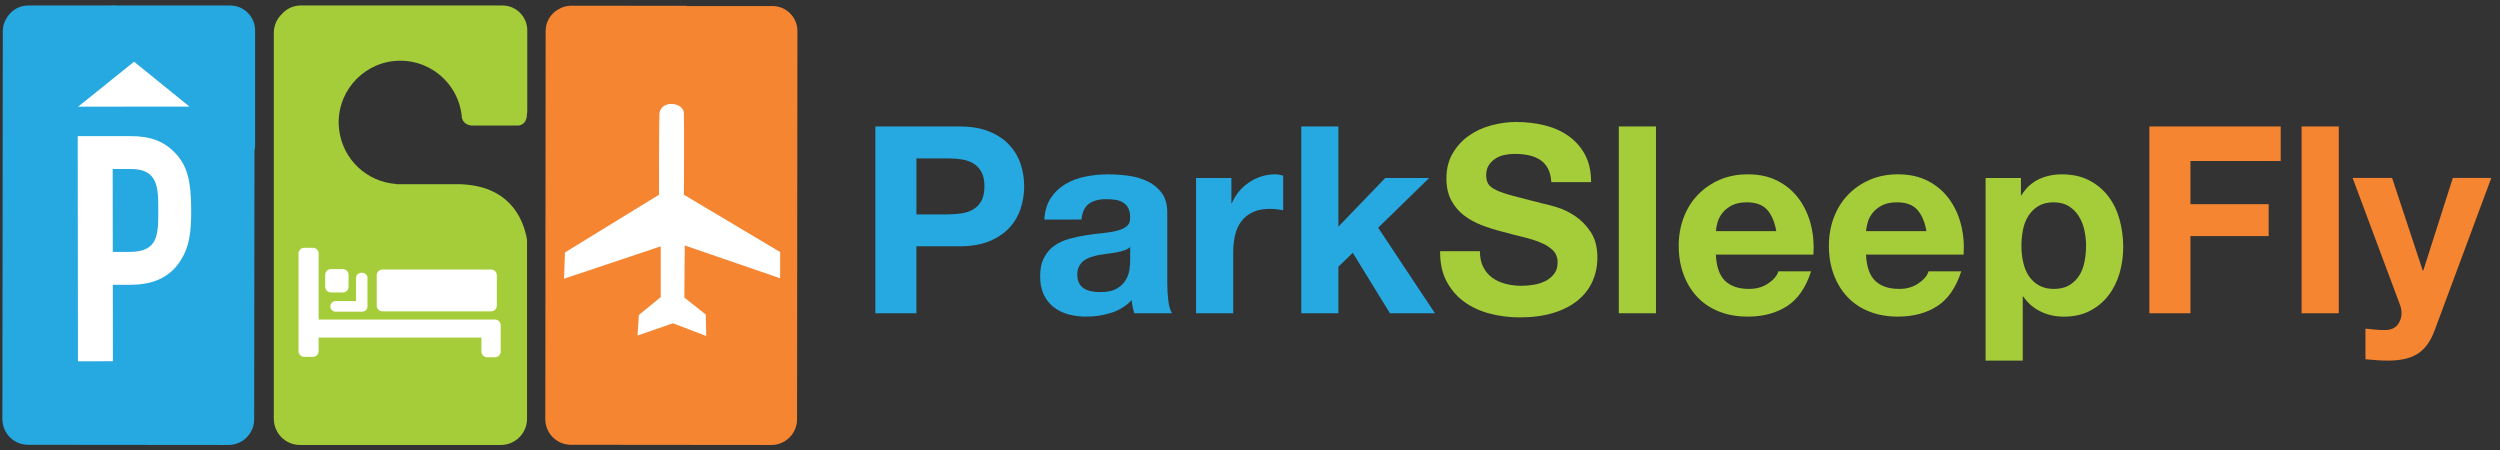 <?xml version="1.0" encoding="UTF-8"?>
<svg width="222px" height="40px" viewBox="0 0 222 40" version="1.1" xmlns="http://www.w3.org/2000/svg" xmlns:xlink="http://www.w3.org/1999/xlink">
    <rect x="0" y="0" width="222" height="40" fill="#333333" stroke="none"/>
    <!-- Generator: Sketch 48.1 (47250) - http://www.bohemiancoding.com/sketch -->
    <title>Updated logo@3x</title>
    <desc>Created with Sketch.</desc>
    <defs>
        <linearGradient x1="-27.54%" y1="-27.3%" x2="333.36%" y2="333.6%" id="linearGradient-1">
            <stop stop-color="#DEE9F7" offset="0%"></stop>
            <stop stop-color="#6DACDE" offset="100%"></stop>
        </linearGradient>
    </defs>
    <g id="Search-Results---Alternate-Map-Pins-+-Hover-Over" stroke="none" stroke-width="1" fill="none" fill-rule="evenodd" transform="translate(-20, -10)">
        <g id="Left-Side" fill-rule="nonzero">
            <g id="Navbar">
                <g id="Updated-logo" transform="translate(20, 10)">
                    <path d="M68.593,0.536 L60.986,0.536 C60.969,0.531 60.956,0.522 60.938,0.518 L50.744,0.506 C50.411,0.506 50.096,0.581 49.81,0.709 C49.751,0.734 49.697,0.771 49.641,0.801 C49.583,0.833 49.521,0.858 49.466,0.896 C48.858,1.292 48.453,1.974 48.453,2.753 L48.429,30.678 L48.422,37.212 C48.42,38.472 49.44,39.495 50.701,39.497 L68.495,39.514 C69.754,39.515 70.778,38.492 70.779,37.237 L70.811,2.755 C70.811,1.528 69.817,0.536 68.593,0.536 Z" id="Shape" fill="#F58531"></path>
                    <path d="M20.436,0.487 L2.515,0.487 C1.748,0.487 1.072,0.877 0.673,1.471 C0.409,1.843 0.25,2.294 0.249,2.785 L0.212,37.213 C0.211,38.473 1.231,39.497 2.492,39.497 L20.287,39.514 C21.546,39.515 22.569,38.491 22.57,37.238 L22.597,13.402 C22.632,13.244 22.654,13.082 22.654,12.912 L22.654,2.706 C22.654,1.48 21.661,0.487 20.436,0.487 Z M9.799,0.48 L10.393,0.48 C10.151,0.453 9.957,0.458 9.799,0.48 Z" id="Shape" fill="#26A9E0"></path>
                    <path d="M46.814,9.573 C46.816,9.548 46.818,9.522 46.822,9.497 L46.822,2.599 C46.765,1.424 45.803,0.487 44.614,0.487 L26.693,0.487 C26.045,0.487 25.466,0.771 25.061,1.216 C24.604,1.641 24.315,2.242 24.315,2.915 L24.315,37.185 C24.315,38.472 25.358,39.514 26.644,39.514 L44.472,39.514 C45.758,39.514 46.801,38.472 46.801,37.185 L46.801,21.285 C46.463,19.363 45.208,16.453 40.737,16.355 L35.592,16.355 C35.581,16.355 35.569,16.357 35.558,16.357 C35.546,16.357 35.536,16.355 35.523,16.355 L35.197,16.355 L35.197,16.338 C32.584,16.168 30.474,14.17 30.128,11.609 C30.096,11.367 30.073,11.123 30.073,10.873 C30.073,7.844 32.528,5.39 35.557,5.39 C36.376,5.39 37.149,5.574 37.846,5.896 C39.433,6.628 40.608,8.096 40.938,9.865 C40.977,10.076 41.008,10.29 41.023,10.509 C41.178,10.966 41.55,11.111 41.851,11.148 L42.227,11.148 C42.263,11.143 42.284,11.139 42.284,11.139 L42.299,11.148 L46.075,11.148 C46.413,11.076 46.794,10.838 46.794,10.13 C46.794,10.112 46.799,10.101 46.8,10.083 L46.8,9.991 C46.808,9.995 46.813,10 46.821,10.005 L46.821,9.582 L46.814,9.573 Z" id="Shape" fill="#A5CD39"></path>
                    <polygon id="Shape" fill="url(#linearGradient-1)" points="0 10.406 0 10.401 0 10.402"></polygon>
                    <path d="M11.905,5.481 L6.935,9.473 L16.823,9.463 L11.905,5.481 Z M15.573,13.603 C14.507,12.479 13.26,12.084 11.556,12.087 L6.901,12.091 L6.922,32.079 L10.025,32.077 L10.018,25.291 L11.6,25.289 C13.882,25.283 15.251,24.433 16.101,23.033 C16.83,21.843 16.981,20.567 16.978,18.678 C16.975,16.097 16.638,14.728 15.573,13.603 Z M11.506,22.37 L10.015,22.372 L10.007,15.009 L11.619,15.008 C14.053,15.004 14.055,16.677 14.057,18.716 C14.059,20.876 14.031,22.367 11.506,22.37 Z" id="Shape" fill="#FFFFFF"></path>
                    <path d="M33.96,27.648 L43.61,27.648 C43.89,27.648 44.118,27.422 44.118,27.141 L44.118,24.442 C44.118,24.162 43.891,23.934 43.61,23.934 L33.96,23.934 C33.68,23.934 33.453,24.162 33.453,24.442 L33.453,27.14 C33.453,27.42 33.68,27.648 33.96,27.648 Z M29.335,27.208 C29.335,27.468 29.546,27.678 29.808,27.678 L32.047,27.678 C32.06,27.678 32.071,27.676 32.083,27.676 C32.095,27.676 32.108,27.678 32.121,27.678 C32.402,27.678 32.631,27.478 32.631,27.224 L32.631,24.673 C32.631,24.421 32.402,24.218 32.121,24.218 C31.839,24.218 31.611,24.421 31.611,24.673 L31.611,26.733 L29.808,26.733 C29.547,26.736 29.335,26.947 29.335,27.208 Z M29.385,25.971 L30.445,25.971 C30.725,25.971 30.953,25.744 30.953,25.462 L30.953,24.403 C30.953,24.121 30.725,23.895 30.445,23.895 L29.385,23.895 C29.105,23.895 28.878,24.121 28.878,24.403 L28.878,25.462 C28.877,25.744 29.105,25.971 29.385,25.971 Z M43.954,28.375 L28.333,28.375 C28.319,28.375 28.307,28.377 28.295,28.378 L28.295,22.512 C28.295,22.23 28.067,22.003 27.786,22.003 L27.018,22.003 C26.738,22.003 26.51,22.23 26.51,22.512 L26.51,31.181 C26.51,31.461 26.737,31.688 27.018,31.688 L27.786,31.688 C28.067,31.688 28.295,31.461 28.295,31.181 L28.295,29.973 C28.307,29.974 28.32,29.977 28.333,29.977 L42.751,29.977 L42.751,31.217 C42.751,31.497 42.978,31.725 43.258,31.725 L43.953,31.725 C44.234,31.725 44.462,31.497 44.462,31.217 L44.462,28.883 C44.462,28.602 44.235,28.375 43.954,28.375 Z" id="Shape" fill="#FFFFFF"></path>
                    <path d="M58.517,17.293 L50.167,22.418 L50.09,24.749 L58.673,21.875 L58.673,26.38 L56.731,27.972 L56.614,29.795 L59.76,28.707 L62.712,29.836 L62.672,27.933 L60.769,26.418 L60.807,21.797 L69.274,24.709 L69.274,22.38 L60.73,17.293 C60.73,17.293 60.768,11.013 60.73,10.043 C60.692,9.071 58.71,8.838 58.555,10.081 C58.517,11.597 58.517,17.293 58.517,17.293 Z" id="Shape" fill="#FFFFFF"></path>
                    <g id="Group" transform="translate(77.5, 10.833)" fill="#26A9E0">
                        <path d="M7.711,0.397 C8.748,0.397 9.631,0.548 10.359,0.85 C11.087,1.151 11.679,1.551 12.136,2.047 C12.592,2.543 12.926,3.107 13.135,3.743 C13.344,4.378 13.448,5.037 13.448,5.717 C13.448,6.384 13.344,7.037 13.135,7.679 C12.926,8.321 12.592,8.892 12.136,9.387 C11.679,9.883 11.087,10.28 10.359,10.585 C9.631,10.886 8.748,11.037 7.711,11.037 L3.877,11.037 L3.877,16.985 L0.23,16.985 L0.23,0.397 L7.711,0.397 Z M6.713,8.202 C7.131,8.202 7.533,8.172 7.921,8.109 C8.307,8.048 8.649,7.928 8.943,7.749 C9.238,7.57 9.473,7.318 9.652,6.994 C9.829,6.668 9.919,6.243 9.919,5.717 C9.919,5.19 9.83,4.764 9.652,4.439 C9.473,4.114 9.238,3.863 8.943,3.684 C8.649,3.507 8.308,3.388 7.921,3.324 C7.533,3.263 7.131,3.232 6.713,3.232 L3.878,3.232 L3.878,8.204 L6.713,8.204 L6.713,8.202 Z" id="Shape"></path>
                        <path d="M15.238,8.666 C15.284,7.892 15.477,7.249 15.818,6.738 C16.158,6.228 16.593,5.818 17.119,5.507 C17.645,5.197 18.238,4.977 18.896,4.845 C19.554,4.713 20.216,4.648 20.883,4.648 C21.487,4.648 22.098,4.691 22.718,4.775 C23.337,4.862 23.902,5.027 24.413,5.275 C24.924,5.522 25.343,5.867 25.668,6.308 C25.992,6.749 26.155,7.334 26.155,8.062 L26.155,14.312 C26.155,14.853 26.186,15.372 26.247,15.867 C26.309,16.364 26.418,16.735 26.573,16.983 L23.227,16.983 C23.166,16.797 23.115,16.608 23.077,16.413 C23.038,16.218 23.011,16.022 22.995,15.821 C22.468,16.363 21.849,16.741 21.137,16.958 C20.424,17.176 19.696,17.284 18.953,17.284 C18.379,17.284 17.845,17.214 17.35,17.075 C16.854,16.936 16.421,16.719 16.049,16.426 C15.678,16.131 15.387,15.76 15.178,15.311 C14.969,14.862 14.865,14.326 14.865,13.707 C14.865,13.026 14.985,12.464 15.225,12.023 C15.465,11.581 15.774,11.229 16.154,10.966 C16.533,10.703 16.968,10.504 17.455,10.373 C17.942,10.242 18.434,10.137 18.93,10.058 C19.426,9.981 19.913,9.919 20.393,9.873 C20.873,9.826 21.299,9.756 21.671,9.663 C22.043,9.571 22.337,9.435 22.554,9.257 C22.771,9.079 22.871,8.821 22.856,8.478 C22.856,8.122 22.797,7.838 22.682,7.629 C22.565,7.42 22.41,7.258 22.217,7.142 C22.023,7.025 21.798,6.948 21.543,6.909 C21.287,6.872 21.012,6.853 20.718,6.853 C20.067,6.853 19.556,6.992 19.184,7.271 C18.812,7.549 18.595,8.015 18.534,8.664 L15.238,8.666 Z M22.858,11.107 C22.718,11.229 22.544,11.327 22.335,11.398 C22.126,11.467 21.901,11.525 21.661,11.572 C21.421,11.618 21.169,11.658 20.906,11.688 C20.642,11.719 20.379,11.758 20.116,11.804 C19.868,11.852 19.624,11.913 19.384,11.992 C19.144,12.069 18.935,12.173 18.758,12.305 C18.579,12.436 18.436,12.603 18.328,12.805 C18.219,13.006 18.165,13.262 18.165,13.572 C18.165,13.867 18.219,14.113 18.328,14.316 C18.436,14.517 18.583,14.677 18.768,14.792 C18.954,14.908 19.171,14.988 19.419,15.036 C19.667,15.082 19.922,15.106 20.186,15.106 C20.837,15.106 21.339,14.997 21.696,14.779 C22.052,14.562 22.315,14.303 22.486,14 C22.657,13.698 22.761,13.393 22.799,13.082 C22.837,12.773 22.858,12.524 22.858,12.338 L22.858,11.107 Z" id="Shape"></path>
                        <path d="M31.848,4.973 L31.848,7.203 L31.894,7.203 C32.049,6.832 32.258,6.488 32.521,6.17 C32.784,5.853 33.086,5.582 33.427,5.357 C33.767,5.131 34.131,4.957 34.518,4.832 C34.905,4.71 35.308,4.647 35.727,4.647 C35.943,4.647 36.183,4.686 36.447,4.764 L36.447,7.831 C36.292,7.8 36.106,7.772 35.889,7.749 C35.672,7.726 35.462,7.713 35.262,7.713 C34.657,7.713 34.147,7.814 33.728,8.016 C33.31,8.217 32.973,8.491 32.718,8.84 C32.462,9.188 32.28,9.594 32.172,10.059 C32.063,10.524 32.009,11.027 32.009,11.569 L32.009,16.983 L28.711,16.983 L28.711,4.973 L31.848,4.973 Z" id="Shape"></path>
                        <polygon id="Shape" points="41.349 0.397 41.349 9.294 45.508 4.973 49.41 4.973 44.88 9.387 49.921 16.983 45.925 16.983 42.627 11.617 41.349 12.849 41.349 16.985 38.051 16.985 38.051 0.397"></polygon>
                    </g>
                    <g id="Group" transform="translate(127.5, 10.833)" fill="#A5CD39">
                        <path d="M4.218,12.895 C4.42,13.283 4.687,13.596 5.02,13.836 C5.353,14.076 5.744,14.254 6.193,14.371 C6.643,14.487 7.107,14.545 7.588,14.545 C7.912,14.545 8.262,14.519 8.633,14.463 C9.003,14.408 9.352,14.306 9.678,14.149 C10.002,13.994 10.273,13.783 10.491,13.509 C10.707,13.24 10.817,12.895 10.817,12.477 C10.817,12.027 10.673,11.663 10.387,11.383 C10.1,11.105 9.725,10.873 9.26,10.687 C8.796,10.501 8.269,10.338 7.68,10.199 C7.091,10.059 6.495,9.904 5.892,9.734 C5.272,9.579 4.668,9.389 4.08,9.164 C3.491,8.939 2.965,8.65 2.5,8.293 C2.035,7.936 1.659,7.491 1.373,6.957 C1.087,6.422 0.943,5.776 0.943,5.018 C0.943,4.167 1.125,3.426 1.489,2.799 C1.853,2.172 2.329,1.649 2.917,1.231 C3.506,0.812 4.172,0.502 4.915,0.302 C5.658,0.101 6.402,0 7.145,0 C8.012,0 8.845,0.097 9.643,0.292 C10.44,0.485 11.149,0.797 11.768,1.232 C12.387,1.667 12.879,2.221 13.244,2.893 C13.608,3.567 13.79,4.384 13.79,5.343 L10.259,5.343 C10.228,4.848 10.123,4.437 9.946,4.111 C9.768,3.785 9.531,3.531 9.237,3.344 C8.943,3.158 8.606,3.027 8.227,2.948 C7.847,2.871 7.433,2.832 6.983,2.832 C6.689,2.832 6.394,2.863 6.101,2.925 C5.806,2.987 5.539,3.094 5.299,3.25 C5.059,3.406 4.862,3.598 4.707,3.831 C4.552,4.062 4.474,4.357 4.474,4.714 C4.474,5.04 4.536,5.303 4.66,5.503 C4.783,5.705 5.027,5.891 5.392,6.061 C5.755,6.232 6.259,6.402 6.902,6.572 C7.544,6.742 8.384,6.959 9.422,7.222 C9.732,7.283 10.161,7.396 10.711,7.558 C11.26,7.72 11.806,7.98 12.348,8.337 C12.89,8.694 13.358,9.17 13.754,9.766 C14.149,10.363 14.347,11.125 14.347,12.054 C14.347,12.812 14.199,13.518 13.905,14.168 C13.61,14.818 13.173,15.379 12.592,15.852 C12.012,16.323 11.292,16.692 10.432,16.955 C9.572,17.218 8.578,17.351 7.447,17.351 C6.532,17.351 5.647,17.238 4.787,17.014 C3.928,16.789 3.168,16.438 2.51,15.957 C1.852,15.477 1.329,14.863 0.942,14.122 C0.555,13.377 0.368,12.496 0.384,11.473 L3.915,11.473 C3.916,12.035 4.017,12.507 4.218,12.895 Z" id="Shape"></path>
                        <polygon id="Shape" points="19.55 0.397 19.55 16.983 16.251 16.983 16.251 0.397"></polygon>
                        <path d="M25.683,14.102 C26.179,14.582 26.89,14.822 27.819,14.822 C28.485,14.822 29.058,14.657 29.538,14.322 C30.017,13.989 30.312,13.637 30.421,13.264 L33.324,13.264 C32.859,14.705 32.148,15.735 31.188,16.353 C30.228,16.973 29.065,17.282 27.703,17.282 C26.758,17.282 25.906,17.132 25.148,16.829 C24.39,16.527 23.746,16.098 23.22,15.54 C22.694,14.982 22.288,14.317 22.001,13.543 C21.714,12.768 21.57,11.918 21.57,10.988 C21.57,10.091 21.718,9.254 22.011,8.479 C22.306,7.704 22.723,7.036 23.266,6.47 C23.809,5.904 24.455,5.459 25.206,5.133 C25.955,4.808 26.788,4.647 27.703,4.647 C28.726,4.647 29.615,4.843 30.374,5.239 C31.133,5.634 31.756,6.163 32.244,6.829 C32.731,7.497 33.084,8.254 33.302,9.106 C33.519,9.957 33.596,10.848 33.533,11.777 L24.869,11.777 C24.916,12.848 25.188,13.623 25.683,14.102 Z M29.412,7.783 C29.016,7.349 28.418,7.133 27.612,7.133 C27.084,7.133 26.648,7.222 26.3,7.401 C25.952,7.579 25.672,7.8 25.463,8.062 C25.253,8.325 25.107,8.605 25.023,8.899 C24.936,9.194 24.886,9.457 24.871,9.689 L30.237,9.689 C30.082,8.852 29.808,8.217 29.412,7.783 Z" id="Shape"></path>
                        <path d="M39.017,14.102 C39.513,14.582 40.225,14.822 41.153,14.822 C41.82,14.822 42.392,14.657 42.872,14.322 C43.352,13.989 43.648,13.637 43.756,13.264 L46.659,13.264 C46.193,14.705 45.482,15.735 44.523,16.353 C43.562,16.973 42.401,17.282 41.038,17.282 C40.092,17.282 39.241,17.132 38.483,16.829 C37.724,16.527 37.08,16.098 36.556,15.54 C36.028,14.982 35.623,14.317 35.335,13.543 C35.048,12.768 34.905,11.918 34.905,10.988 C34.905,10.091 35.053,9.254 35.346,8.479 C35.641,7.704 36.057,7.036 36.6,6.47 C37.142,5.904 37.789,5.459 38.54,5.133 C39.291,4.808 40.123,4.647 41.038,4.647 C42.06,4.647 42.95,4.843 43.709,5.239 C44.467,5.634 45.09,6.163 45.578,6.829 C46.067,7.497 46.419,8.254 46.636,9.106 C46.853,9.957 46.931,10.848 46.868,11.777 L38.203,11.777 C38.251,12.848 38.522,13.623 39.017,14.102 Z M42.746,7.783 C42.351,7.349 41.751,7.133 40.946,7.133 C40.419,7.133 39.982,7.222 39.633,7.401 C39.285,7.579 39.007,7.8 38.797,8.062 C38.588,8.325 38.44,8.605 38.356,8.899 C38.27,9.194 38.221,9.457 38.204,9.689 L43.57,9.689 C43.416,8.852 43.141,8.217 42.746,7.783 Z" id="Shape"></path>
                        <path d="M51.958,4.973 L51.958,6.507 L52.005,6.507 C52.407,5.856 52.919,5.383 53.538,5.089 C54.157,4.795 54.84,4.649 55.583,4.649 C56.528,4.649 57.338,4.827 58.022,5.184 C58.704,5.541 59.268,6.012 59.718,6.601 C60.167,7.188 60.499,7.873 60.716,8.657 C60.933,9.438 61.042,10.256 61.042,11.107 C61.042,11.913 60.933,12.688 60.716,13.429 C60.499,14.174 60.171,14.832 59.727,15.404 C59.287,15.977 58.737,16.434 58.078,16.775 C57.419,17.115 56.649,17.286 55.767,17.286 C55.023,17.286 54.338,17.135 53.711,16.832 C53.083,16.531 52.569,16.086 52.166,15.497 L52.12,15.497 L52.12,21.188 L48.821,21.188 L48.821,4.973 L51.958,4.973 Z M56.242,14.498 C56.608,14.28 56.9,13.997 57.126,13.648 C57.352,13.3 57.509,12.894 57.602,12.429 C57.694,11.963 57.742,11.492 57.742,11.012 C57.742,10.533 57.691,10.058 57.59,9.595 C57.489,9.13 57.323,8.715 57.089,8.352 C56.858,7.987 56.558,7.694 56.197,7.468 C55.832,7.244 55.385,7.133 54.86,7.133 C54.319,7.133 53.865,7.246 53.501,7.468 C53.136,7.694 52.843,7.984 52.617,8.341 C52.392,8.697 52.233,9.107 52.141,9.572 C52.049,10.037 52.002,10.518 52.002,11.013 C52.002,11.493 52.053,11.966 52.153,12.429 C52.254,12.894 52.416,13.3 52.642,13.65 C52.867,13.998 53.164,14.281 53.536,14.498 C53.907,14.715 54.356,14.824 54.882,14.824 C55.426,14.822 55.88,14.714 56.242,14.498 Z" id="Shape"></path>
                    </g>
                    <g id="Group" transform="translate(190.833, 10.833)" fill="#F58531">
                        <polygon id="Shape" points="11.693 0.397 11.693 3.463 3.678 3.463 3.678 7.298 10.624 7.298 10.624 10.131 3.678 10.131 3.678 16.985 0.03 16.985 0.03 0.397"></polygon>
                        <polygon id="Shape" points="16.85 0.397 16.85 16.983 13.551 16.983 13.551 0.397"></polygon>
                        <path d="M23.889,20.56 C23.253,20.978 22.371,21.188 21.239,21.188 C20.899,21.188 20.562,21.177 20.23,21.152 C19.897,21.13 19.559,21.102 19.219,21.071 L19.219,18.352 C19.528,18.383 19.846,18.414 20.172,18.445 C20.497,18.476 20.821,18.484 21.148,18.468 C21.582,18.421 21.902,18.25 22.112,17.957 C22.32,17.662 22.425,17.338 22.425,16.982 C22.425,16.719 22.378,16.471 22.286,16.238 L18.08,4.97 L21.587,4.97 L24.307,13.194 L24.353,13.194 L26.978,4.97 L30.393,4.97 L25.376,18.468 C25.018,19.445 24.524,20.142 23.889,20.56 Z" id="Shape"></path>
                    </g>
                </g>
            </g>
        </g>
    </g>
</svg>
